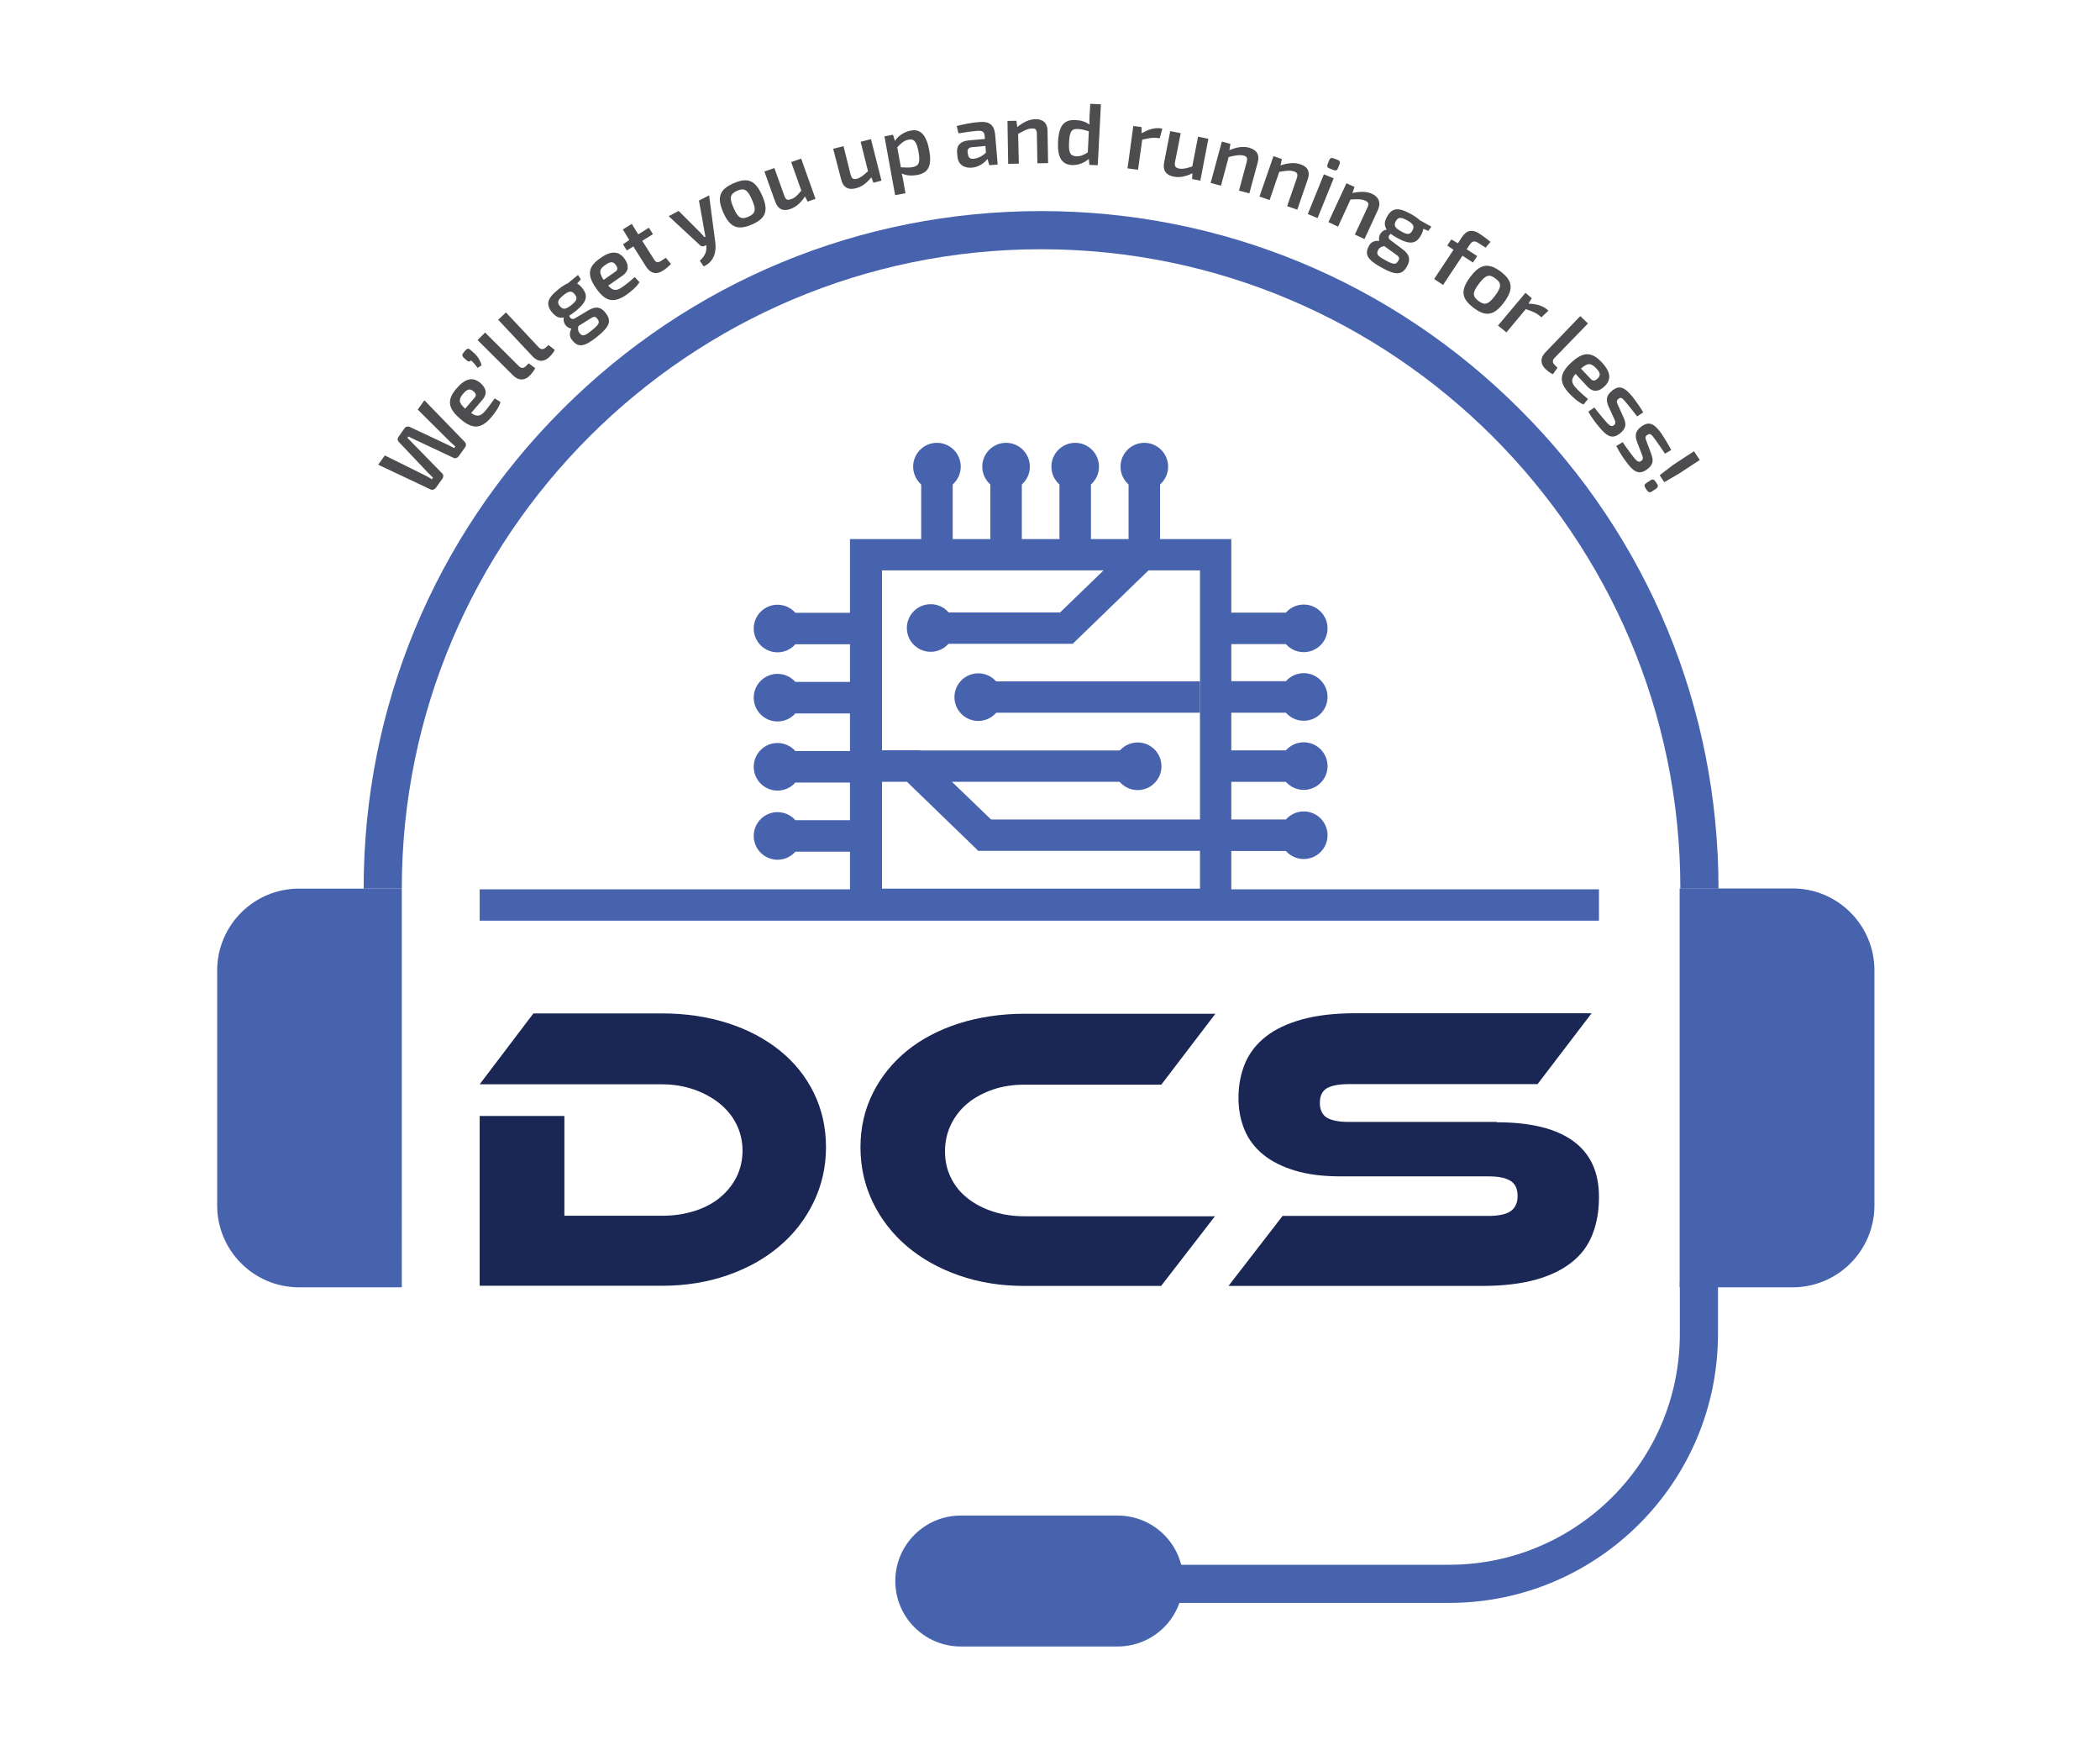<?xml version="1.0" encoding="utf-8"?>
<!-- Generator: Adobe Illustrator 22.0.1, SVG Export Plug-In . SVG Version: 6.00 Build 0)  -->
<svg xmlns="http://www.w3.org/2000/svg" xmlns:xlink="http://www.w3.org/1999/xlink" version="1.1" id="Layer_1" x="0px" y="0px" viewBox="0 0 1200 1000" style="enable-background:new 0 0 1200 1000;" xml:space="preserve">
<style type="text/css">
	.st0{fill:#4863AE;}
	.st1{fill:#4D4D4F;}
	.st2{fill:#1A2654;}
</style>
<g>
	<g>
		<g>
			<path class="st0" d="M703.6,507.7v-21.5h31.2c2.5,2.8,6.1,4.6,10.2,4.6c7.5,0,13.6-6.1,13.6-13.6c0-7.5-6.1-13.6-13.6-13.6     c-4.1,0-7.7,1.8-10.2,4.6h-31.2v-21.5h31.2c2.5,2.8,6.1,4.6,10.2,4.6c7.5,0,13.6-6.1,13.6-13.6c0-7.5-6.1-13.6-13.6-13.6     c-4.1,0-7.7,1.8-10.2,4.6h-31.2v-21.5h31.2c2.5,2.8,6.1,4.6,10.2,4.6c7.5,0,13.6-6.1,13.6-13.6c0-7.5-6.1-13.6-13.6-13.6     c-4.1,0-7.7,1.8-10.2,4.6h-31.2V368h31.2c2.5,2.8,6.1,4.6,10.2,4.6c7.5,0,13.6-6.1,13.6-13.6c0-7.5-6.1-13.6-13.6-13.6     c-4.1,0-7.7,1.8-10.2,4.6h-31.2V308h-40.7v-31.2c2.8-2.5,4.6-6.1,4.6-10.2c0-7.5-6.1-13.6-13.6-13.6c-7.5,0-13.6,6.1-13.6,13.6     c0,4.1,1.8,7.7,4.6,10.2V308h-21.5v-31.2c2.8-2.5,4.6-6.1,4.6-10.2c0-7.5-6.1-13.6-13.6-13.6s-13.6,6.1-13.6,13.6     c0,4.1,1.8,7.7,4.6,10.2V308h-21.5v-31.2c2.8-2.5,4.6-6.1,4.6-10.2c0-7.5-6.1-13.6-13.6-13.6c-7.5,0-13.6,6.1-13.6,13.6     c0,4.1,1.8,7.7,4.6,10.2V308h-21.5v-31.2c2.8-2.5,4.6-6.1,4.6-10.2c0-7.5-6.1-13.6-13.6-13.6c-7.5,0-13.6,6.1-13.6,13.6     c0,4.1,1.8,7.7,4.6,10.2V308h-40.7v42.1h-31.2c-2.5-2.8-6.1-4.6-10.2-4.6c-7.5,0-13.6,6.1-13.6,13.6c0,7.5,6.1,13.6,13.6,13.6     c4.1,0,7.7-1.8,10.2-4.6h31.2v21.5h-31.2c-2.5-2.8-6.1-4.6-10.2-4.6c-7.5,0-13.6,6.1-13.6,13.6c0,7.5,6.1,13.6,13.6,13.6     c4.1,0,7.7-1.8,10.2-4.6h31.2v21.5h-31.2c-2.5-2.8-6.1-4.6-10.2-4.6c-7.5,0-13.6,6.1-13.6,13.6c0,7.5,6.1,13.6,13.6,13.6     c4.1,0,7.7-1.8,10.2-4.6h31.2v21.5h-31.2c-2.5-2.8-6.1-4.6-10.2-4.6c-7.5,0-13.6,6.1-13.6,13.6c0,7.5,6.1,13.6,13.6,13.6     c4.1,0,7.7-1.8,10.2-4.6h31.2v21.5H274.1v17.9h639.6v-17.9H703.6z M685.7,507.7H504V325.9h181.7V507.7z"/>
		</g>
	</g>
	<g>
		
			<rect x="563.5" y="318.2" transform="matrix(-1.836970e-16 1 -1 -1.836970e-16 931.265 -213.572)" class="st0" width="17.9" height="81.3"/>
	</g>
	<g>
		<rect x="559" y="389.3" class="st0" width="126.7" height="17.9"/>
	</g>
	<g>
		
			<rect x="559.2" y="355.9" transform="matrix(-1.836970e-16 1 -1 -1.836970e-16 1005.974 -130.436)" class="st0" width="17.9" height="163.7"/>
	</g>
	<g>
		<polygon class="st0" points="672.4,310.4 653.8,328.3 613,367.8 600.6,354.9 628.1,328.3 646.6,310.4   "/>
	</g>
	<g>
		<polygon class="st0" points="499.6,428.7 518.2,446.6 559,486.1 571.5,473.2 543.9,446.6 525.4,428.7   "/>
	</g>
	<g>
		
			<rect x="620.1" y="407.1" transform="matrix(-1.836970e-16 1 -1 -1.836970e-16 1106.191 -151.889)" class="st0" width="17.9" height="140.1"/>
	</g>
	<g>
		<circle class="st0" cx="650.1" cy="437.8" r="13.6"/>
	</g>
	<g>
		<circle class="st0" cx="559" cy="398.3" r="13.6"/>
	</g>
	<g>
		<circle class="st0" cx="531.8" cy="358.8" r="13.6"/>
	</g>
	<g>
		<path class="st1" d="M265.7,252.6c0.7,0.8,0.8,1.9,0.1,2.9l-3.8,5.3c-0.7,0.9-1.8,1.3-2.8,0.8l-22.1-10.4    c-1.2-0.6-2.5-1.2-3.7-1.8l-0.6,0.8c1,0.9,2,1.9,2.9,2.9l17,17.4c0.8,0.8,0.8,2,0.1,3l-3.8,5.3c-0.7,0.9-1.8,1.3-2.8,0.9    l-30.1-14.2l3.8-5.3l22.8,11.3c1.3,0.6,2.6,1.4,4.1,2.3l0.6-0.9c-1.2-1.2-2.3-2.3-3.4-3.4L228,252.6c-0.9-0.9-1-2-0.3-3l3.5-5    c0.7-0.9,1.8-1.2,2.9-0.7l21.3,10c1.4,0.7,2.9,1.4,4.2,2.1l0.6-0.9c-1.1-1-2.4-2.1-3.4-3.1l-18.1-18l3.8-5.3L265.7,252.6z"/>
		<path class="st1" d="M282.7,227.6l3.3,2.1c-0.7,2.8-3.3,6.4-5.3,8.7c-5.8,6.8-10.7,7-17.7,0.9c-7.4-6.3-7.5-11.1-2.1-17.4    c5.2-6,9.5-6.6,13.7-3c3.3,2.9,4,6.1,1.1,9.5l-6.5,7.6c3.7,2.5,5.6,1.7,8.3-1.5C278.9,232.9,281,230,282.7,227.6z M265.8,233.5    l5.5-6.4c1.3-1.5,0.2-2.7-0.7-3.5c-2-1.7-3.4-1.5-5.9,1.3C261.9,228.2,262,230,265.8,233.5z"/>
		<path class="st1" d="M266,200.1c1.1-1.1,1.8-1.2,2.8-0.2l2.2,1.9c2.3,2.2,3.5,4.4,4.2,6.9l-2.3,1.5c-1.1-1.6-2.1-2.8-3.7-4.3    c-0.7,0.8-1.6,0.8-2.4,0.1l-1.9-1.7c-1-1.1-0.9-1.8,0.1-3L266,200.1z"/>
		<path class="st1" d="M296.5,209.2c1.4,1.4,2.7,1.3,4.1-0.1l1.5-1.5l3.7,2.7c-0.4,1.2-2.1,3.3-3.1,4.3c-2.8,2.9-6.3,3-9.4,0    l-20.4-20.3l4.3-4.3L296.5,209.2z"/>
		<path class="st1" d="M307.8,198.4c1.3,1.4,2.7,1.4,4.1,0.1l1.5-1.4l3.6,2.8c-0.4,1.2-2.2,3.2-3.2,4.2c-3,2.8-6.4,2.8-9.4-0.4    l-19.7-21l4.4-4.2L307.8,198.4z"/>
		<path class="st1" d="M329.8,162c1,0.6,2,1.4,2.9,2.6c3.5,4.3,2.8,7.8-3.7,13.1c-1.3,1.1-2.6,1.9-3.7,2.6c0.2,1.3,1.5,2.6,3.2,1.6    l7.7-4.6c4.2-2.5,7.1-2,9.7,1.3c3.8,4.7,2.5,8-4.7,13.8c-7.4,5.9-10.8,6.3-14.3,1.9c-1.6-2-1.6-3.9-0.4-6.6    c-3-0.2-5.1-3.8-4.3-6.3c-2.7,0.6-4.7-0.5-6.8-3c-3.6-4.5-2.8-7.9,3.7-13.1c2-1.6,3.8-2.8,5.3-3.4l5.9-4.8l1.6,2.5L329.8,162z     M328.4,168.1c-1.7-2.1-3.3-2-6.5,0.6c-3.2,2.6-3.7,4.1-2,6.2c1.7,2.1,3.3,2,6.6-0.6S330.1,170.2,328.4,168.1z M336.4,182.6    l-5.9,3.7c-0.3,1.6-0.3,2.8,0.6,3.9c1.8,2.3,3,1.8,7.1-1.5c4.1-3.3,4.8-4.5,3.1-6.6C340,180.4,339.2,180.8,336.4,182.6z"/>
		<path class="st1" d="M362.7,158.3l2.7,2.9c-1.4,2.5-4.8,5.4-7.3,7.1c-7.3,5.1-12.1,4.1-17.4-3.5c-5.6-7.9-4.5-12.6,2.3-17.3    c6.5-4.6,10.8-4,14,0.5c2.5,3.6,2.4,6.9-1.3,9.5l-8.2,5.7c3,3.3,5,3,8.4,0.6C357.8,162.5,360.5,160.3,362.7,158.3z M344.9,159.9    l6.9-4.8c1.6-1.1,0.9-2.5,0.2-3.6c-1.5-2.1-3-2.3-6-0.2C342.4,153.7,342.1,155.5,344.9,159.9z"/>
		<path class="st1" d="M373.7,148.2c1.1,1.8,2.1,2,4,0.9l2.8-1.8l2.9,3.5c-1.2,1.4-3.6,3.3-4.9,4c-3.6,2.3-7,1.3-9.4-2.6l-7.2-11.4    l-3.7,2.3l-2.2-3.5l3.6-2.5l-3.7-6l5.1-3.2l3.7,6l6.1-3.8l2.3,3.7l-6.1,3.8L373.7,148.2z"/>
		<path class="st1" d="M408.7,138.2c0.7,4.8-0.1,11.1-6.6,14l-2.2-3.2c3-2.8,4-5.3,3.7-8.4l0-0.6l-1.1,0.5c-0.9,0.5-1.8,0.3-2.5-0.4    l-17.9-16.6l5.7-3l12.5,12.5c0.8,0.8,1.5,1.6,2.2,2.5l0.6-0.3c-0.2-1.1-0.4-2.4-0.6-3.3l-3.1-17.3l5.8-3L408.7,138.2z"/>
		<path class="st1" d="M435.5,111.7c3.8,8.6,2.2,13.1-5.9,16.6c-8.1,3.5-12.5,1.6-16.3-6.9c-3.8-8.6-2.2-13.2,5.9-16.7    C427.4,101.1,431.7,103.1,435.5,111.7z M419.2,118.8c2.5,5.8,4.4,6.8,8.5,5c4-1.8,4.6-3.9,2-9.7c-2.5-5.8-4.5-6.9-8.5-5.1    C417.1,110.9,416.6,113,419.2,118.8z"/>
		<path class="st1" d="M466,113.6l-4.5,1.6l-1.5-3c-2.4,3.7-5,6-8.3,7.2c-4.2,1.5-7.2,0.1-8.7-4.1L436.8,98l5.7-2l5.6,15.6    c0.8,2.5,1.8,3,4,2.2c2-0.7,3.6-2.2,5.8-4.9l-5.8-16.3l5.7-2L466,113.6z"/>
		<path class="st1" d="M503.7,103.2l-4.6,1.2l-1.2-3.1c-2.7,3.4-5.6,5.5-9,6.3c-4.3,1.1-7.1-0.6-8.2-4.9L476.1,85l5.9-1.5l4,16    c0.6,2.5,1.5,3.2,3.7,2.6c2-0.5,3.7-1.9,6.3-4.3L491.8,81l5.9-1.5L503.7,103.2z"/>
		<path class="st1" d="M531,85.9c1.7,9.4-0.9,13-7,14.1c-3,0.5-6,0.4-8.7-0.9c0.4,1.7,0.7,3.3,1,5l1.1,6.3l-5.9,1.1l-6.1-33.6    l4.9-0.9l1.1,3.5c1.8-2.9,5.5-5.3,9.1-5.9C526.3,73.4,529.5,77.7,531,85.9z M524.9,86.9c-1.1-6.1-2.6-7.7-5.7-7.1    c-2.3,0.4-4.1,1.8-6.5,4.3l2.1,11.5c2.5,0.1,4.4,0.3,6.6-0.1C524.9,94.8,526,93.3,524.9,86.9z"/>
		<path class="st1" d="M568.7,77.4l1.4,16.6l-4.8,0.4l-1-3.6c-1.6,2-4.6,4.6-8.9,5c-4.5,0.4-7.9-1.8-8.3-6.4l-0.2-2.5    c-0.3-3.9,2.1-6.3,6.7-6.7l9.2-0.8l-0.1-1.5c-0.3-2.8-1.3-3.4-4.8-3.1c-2.2,0.2-6.3,0.7-10.2,1.4l-1-4.2c3.4-0.9,8.9-2,12.1-2.2    C564.9,69.1,568.2,70.8,568.7,77.4z M553.1,88c0.2,2.1,1.2,2.9,3.4,2.7c1.9-0.2,4.6-1.2,6.9-3.5l-0.3-3.8l-7.8,0.7    c-2,0.3-2.5,1.3-2.4,3L553.1,88z"/>
		<path class="st1" d="M598.6,74.8l0.3,18.4l-6.1,0.1l-0.3-16.5c0-2.7-0.7-3.5-2.7-3.4c-2.4,0-4.6,1.2-8,3.1l0.4,17l-6.1,0.1    l-0.4-24.5l5.1-0.1l0.5,3.6c3.4-2.8,6.9-4.5,10.5-4.5C596.1,68.1,598.6,70.4,598.6,74.8z"/>
		<path class="st1" d="M627.3,94.4l-4.8-0.2l-0.3-3.4c-2.3,1.9-5.6,3.7-9.7,3.5c-6.2-0.3-8.3-5.1-7.9-13.4c0.5-9.7,3.8-12.6,10-12.3    c2.9,0.1,5.7,0.9,8,2.6c-0.1-1.6-0.1-3.2,0-4.9l0.4-7l6.1,0.3L627.3,94.4z M615,89.3c2.4,0.1,3.8-0.6,6.6-2.2l0.6-12.1    c-2.2-0.6-3.8-1.2-6-1.3c-3.6-0.2-5,0.9-5.3,7.5C610.5,87.6,611.8,89.1,615,89.3z"/>
		<path class="st1" d="M662.7,79l-1.7-0.2c-2.3-0.3-4.7,0.2-8.3,1L650.3,97l-6-0.8l3.3-24.2l4.7,0.6l0.1,3.6    c3.7-2.3,7.4-3.3,10.6-2.9l1.2,0.2L662.7,79z"/>
		<path class="st1" d="M685.9,103.2l-4.7-0.9l0.2-3.3c-3.9,1.9-7.4,2.6-10.8,1.9c-4.4-0.9-6.2-3.6-5.4-8l3.5-18l6,1.2l-3.2,16.2    c-0.5,2.5,0,3.5,2.3,4c2.1,0.4,4.2-0.1,7.5-1.2l3.3-17l5.9,1.2L685.9,103.2z"/>
		<path class="st1" d="M718.7,92.8l-4.8,17.7l-5.9-1.6l4.3-16c0.7-2.7,0.3-3.5-1.6-4c-2.4-0.6-4.8-0.1-8.6,0.8l-4.4,16.4l-5.9-1.6    l6.4-23.6l4.9,1.3l-0.6,3.6c4.1-1.7,7.9-2.4,11.3-1.4C718.2,85.6,719.9,88.6,718.7,92.8z"/>
		<path class="st1" d="M747.3,102.4l-6,17.4l-5.8-2l5.4-15.6c0.9-2.6,0.5-3.5-1.3-4.2c-2.3-0.8-4.7-0.5-8.6,0.2l-5.5,16.1l-5.8-2    l8-23.1l4.8,1.7l-0.8,3.6c4.2-1.4,8-1.8,11.4-0.6C747.3,95.2,748.8,98.3,747.3,102.4z"/>
		<path class="st1" d="M747.3,122.3l9.2-22.7l5.6,2.3l-9.2,22.7L747.3,122.3z M764.5,91.4c1.1,0.4,1.4,1.3,1,2.3l-1,2.5    c-0.4,1.1-1.2,1.4-2.3,1l-2.6-1c-1.1-0.4-1.4-1.2-1-2.3l1-2.5c0.4-1,1.2-1.4,2.3-1L764.5,91.4z"/>
		<path class="st1" d="M787.4,119.9l-7.7,16.7l-5.5-2.6l7-15c1.2-2.5,0.9-3.4-0.9-4.3c-2.2-1-4.7-1-8.6-0.7l-7.1,15.5l-5.5-2.6    l10.3-22.2l4.6,2.1l-1.2,3.5c4.3-1,8.2-1,11.4,0.5C788,112.7,789.2,115.9,787.4,119.9z"/>
		<path class="st1" d="M813.3,130.7c-0.1,1.2-0.6,2.4-1.3,3.7c-2.7,4.9-6.2,5.6-13.5,1.6c-1.5-0.8-2.8-1.6-3.8-2.4    c-1.1,0.7-1.9,2.3-0.3,3.5l7.2,5.4c3.9,2.9,4.5,5.8,2.5,9.5c-2.9,5.3-6.5,5.4-14.6,0.9c-8.3-4.6-9.9-7.6-7.2-12.5    c1.3-2.3,3-2.9,5.9-2.8c-1-2.9,1.5-6.2,4.2-6.4c-1.5-2.3-1.4-4.6,0.2-7.4c2.8-5,6.2-5.6,13.5-1.6c2.3,1.3,4,2.4,5.2,3.6l6.6,3.7    l-1.7,2.4L813.3,130.7z M796.7,144.7l-5.7-4.1c-1.6,0.3-2.7,0.8-3.4,2.1c-1.4,2.5-0.5,3.5,4.1,6s6,2.7,7.3,0.3    C800.1,147.2,799.4,146.6,796.7,144.7z M807.1,131.7c1.3-2.4,0.6-3.8-3-5.8c-3.6-2-5.2-1.9-6.5,0.5c-1.3,2.4-0.6,3.8,3.1,5.8    C804.2,134.3,805.8,134.1,807.1,131.7z"/>
		<path class="st1" d="M844.9,138.9c-2.3-1.5-3.6-1.2-5,0.8l-1.8,2.7l6,3.9l-2.4,3.7l-6-3.9l-11.1,16.7l-5.1-3.4l11.1-16.7l-3.6-2.4    l2.3-3.5l3.8,2.2l2.2-3.4c2.5-3.8,5.7-5.1,10.4-1.9c1.4,0.9,4.4,3.1,6,4.5l-2.8,3.3L844.9,138.9z"/>
		<path class="st1" d="M859.4,172.8c-5.6,7.5-10.3,8.4-17.3,3.1c-7.1-5.3-7.6-10.1-2-17.6c5.6-7.5,10.4-8.4,17.5-3.1    C864.5,160.5,865,165.3,859.4,172.8z M845.1,162.1c-3.8,5-3.8,7.2-0.2,9.9c3.5,2.6,5.6,2,9.4-3c3.8-5.1,3.8-7.3,0.2-9.9    C851,156.4,848.9,157.1,845.1,162.1z"/>
		<path class="st1" d="M880.8,181.3l-1.3-1.1c-1.8-1.5-4-2.3-7.6-3.6l-11.1,13.3L856,186l15.7-18.7l3.6,3.1l-1.9,3.1    c4.3,0.1,8,1.1,10.5,3.2l0.9,0.8L880.8,181.3z"/>
		<path class="st1" d="M888.3,204.5c-1.3,1.4-1.3,2.7,0.2,4.1l1.5,1.5l-2.6,3.7c-1.2-0.4-3.3-2-4.3-3c-2.9-2.8-3.1-6.3-0.1-9.4    l20-20.8l4.4,4.2L888.3,204.5z"/>
		<path class="st1" d="M907.4,228l-2.5,3.1c-2.7-1-6-4-8.1-6.2c-6.1-6.5-5.8-11.4,1-17.7c7.1-6.6,11.8-6.2,17.5-0.2    c5.4,5.8,5.5,10.1,1.4,13.9c-3.2,3-6.5,3.3-9.6,0l-6.8-7.3c-2.9,3.4-2.3,5.4,0.6,8.4C902.6,223.8,905.1,226.1,907.4,228z     M903.4,210.6l5.8,6.1c1.3,1.4,2.6,0.5,3.6-0.3c1.9-1.8,1.9-3.3-0.7-6C909.1,207.3,907.2,207.2,903.4,210.6z"/>
		<path class="st1" d="M939,235.6l-3.5,2.3c-1.9-2.4-3.8-4.9-5.8-7.3c-2.6-3.1-3.3-4-4.9-2.7c-1.5,1.2-0.9,2.1,0.1,4.3l2.8,6.2    c1.7,3.8,1.6,6.2-1.7,9c-4.6,3.8-7.7,2.1-12.5-3.8c-1.1-1.3-3.7-4.5-5.9-8.4l3.5-2.4c1.1,1.6,3.2,4.1,5.2,6.5c3.3,4,4.5,4.8,6,3.6    c1.4-1.2,0.7-2.3-0.3-4.5l-2.8-6.1c-1.8-4.1-1.1-6.5,1.9-9c4.1-3.4,7.1-2.3,11.7,3.3C934.9,229.3,937.5,233,939,235.6z"/>
		<path class="st1" d="M955,257.1l-3.6,2.1c-1.7-2.6-3.5-5.2-5.3-7.7c-2.4-3.3-3.1-4.2-4.8-3c-1.6,1.1-1,2-0.2,4.3l2.4,6.4    c1.5,3.9,1.2,6.3-2.2,8.9c-4.8,3.5-7.8,1.6-12.3-4.6c-1-1.3-3.4-4.7-5.4-8.7l3.7-2.2c1,1.7,2.9,4.3,4.8,6.8    c3.1,4.2,4.2,5.1,5.8,3.9c1.5-1.1,0.8-2.2,0-4.5l-2.4-6.2c-1.6-4.2-0.7-6.6,2.4-8.9c4.4-3.2,7.3-1.8,11.5,4    C951.3,250.6,953.6,254.4,955,257.1z"/>
		<path class="st1" d="M946.8,276.3c0.9,1.3,0.7,2.1-0.6,3l-2.1,1.4c-1.3,0.9-2.1,0.7-3-0.6l-0.8-1.2c-0.9-1.4-0.8-2.1,0.6-3    l2.1-1.4c1.3-0.9,2.1-0.7,3,0.6L946.8,276.3z M951,275.5l-2.6-4l7.7-5.9l11.9-7.8l3.3,5l-11.9,7.8L951,275.5z"/>
	</g>
	<g>
		<g>
			<g>
				<path class="st0" d="M982,507.7h-21.8c0-201.4-163.9-365.3-365.3-365.3c-201.4,0-365.3,163.9-365.3,365.3h-21.8      c0-103.4,40.3-200.6,113.4-273.7s170.3-113.4,273.7-113.4c103.4,0,200.6,40.3,273.7,113.4C941.7,307,982,404.2,982,507.7z"/>
			</g>
		</g>
		<g>
			<path class="st0" d="M170.9,735.5h58.7V507.7h-58.7c-25.8,0-46.8,20.9-46.8,46.8v134.2C124.1,714.5,145,735.5,170.9,735.5z"/>
		</g>
		<g>
			<path class="st0" d="M959.8,735.5h64.5c25.8,0,46.8-20.9,46.8-46.8V554.4c0-25.8-20.9-46.8-46.8-46.8h-64.5V735.5z"/>
		</g>
		<g>
			<g>
				<path class="st0" d="M828.1,915.8H585.2V894h242.9c72.7,0,131.8-59.1,131.8-131.8v-29.8h21.8v29.8      C981.7,846.9,912.8,915.8,828.1,915.8z"/>
			</g>
		</g>
		<g>
			<path class="st0" d="M638.7,865.9h-89.7c-20.7,0-37.4,16.8-37.4,37.4v0c0,20.7,16.8,37.4,37.4,37.4h89.7     c20.7,0,37.4-16.8,37.4-37.4v0C676.2,882.7,659.4,865.9,638.7,865.9z"/>
		</g>
	</g>
	<g>
		<path class="st2" d="M472,655.4c0,11.3-2.4,21.8-7.1,31.5c-4.7,9.7-11.2,18.1-19.5,25.1c-8.3,7.1-18.2,12.6-29.7,16.6    c-11.5,4-24,6-37.4,6H274.1v-97h48.4v57h55.8c6.7,0,12.8-0.9,18.5-2.7c5.7-1.8,10.5-4.3,14.5-7.6c4-3.3,7.2-7.2,9.5-11.7    c2.3-4.6,3.5-9.7,3.5-15.2c0-5.4-1.2-10.5-3.5-15.1c-2.3-4.7-5.6-8.6-9.8-12c-4.2-3.3-9.1-6-14.7-7.9c-5.6-1.9-11.6-2.9-18.1-2.9    H274.1l30.7-40.5h73.5c13.6,0,26.2,1.9,37.7,5.6c11.5,3.7,21.4,9,29.7,15.7c8.3,6.7,14.8,14.8,19.4,24.2    C469.7,634,472,644.3,472,655.4z"/>
		<path class="st2" d="M694.4,694.7l-30.9,40h-78.1c-13.5,0-26-2-37.4-6c-11.5-4-21.4-9.6-29.7-16.6c-8.3-7.1-14.8-15.4-19.5-25.1    c-4.7-9.7-7.1-20.2-7.1-31.5c0-11.3,2.4-21.7,7.1-31c4.7-9.4,11.2-17.4,19.5-24.2c8.3-6.7,18.2-11.9,29.7-15.6    c11.5-3.6,24-5.5,37.4-5.5h109.1l-30.9,40.5h-78.1c-6.5,0-12.6,0.9-18.1,2.8s-10.4,4.5-14.4,7.8c-4,3.3-7.2,7.3-9.5,12    c-2.3,4.7-3.5,9.8-3.5,15.4c0,5.6,1.1,10.7,3.4,15.2c2.2,4.6,5.4,8.5,9.5,11.7c4.1,3.3,9,5.8,14.5,7.6c5.6,1.8,11.6,2.7,18.1,2.7    H694.4z"/>
		<path class="st2" d="M855.3,641.2c19.1,0,33.6,3.5,43.5,10.6c9.9,7.1,14.9,17.7,14.9,32c0,7.9-1.2,15-3.7,21.4    c-2.5,6.4-6.4,11.7-11.9,16c-5.4,4.3-12.4,7.7-20.8,10c-8.5,2.3-18.6,3.5-30.4,3.5H702l30.9-40h117.7c5.7,0,9.9-0.9,12.6-2.7    c2.6-1.8,4-4.7,4-8.7c0-4-1.3-6.9-4-8.6c-2.6-1.7-6.8-2.6-12.6-2.6H766c-10.1,0-18.8-1.1-26-3.3c-7.3-2.2-13.3-5.2-18.1-9.1    c-4.8-3.9-8.4-8.6-10.7-14.1c-2.3-5.5-3.5-11.6-3.5-18.3c0-7.3,1.3-13.9,3.8-19.9c2.6-6,6.5-11,11.9-15.2    c5.3-4.2,12.2-7.4,20.7-9.8c8.4-2.3,18.6-3.5,30.3-3.5h135.1l-30.9,40.5H770.7c-5.6,0-9.7,0.8-12.4,2.3c-2.7,1.6-4.1,4.3-4.1,8.4    c0,4,1.4,6.9,4.1,8.5c2.7,1.6,6.9,2.4,12.4,2.4H855.3z"/>
	</g>
</g>
</svg>
